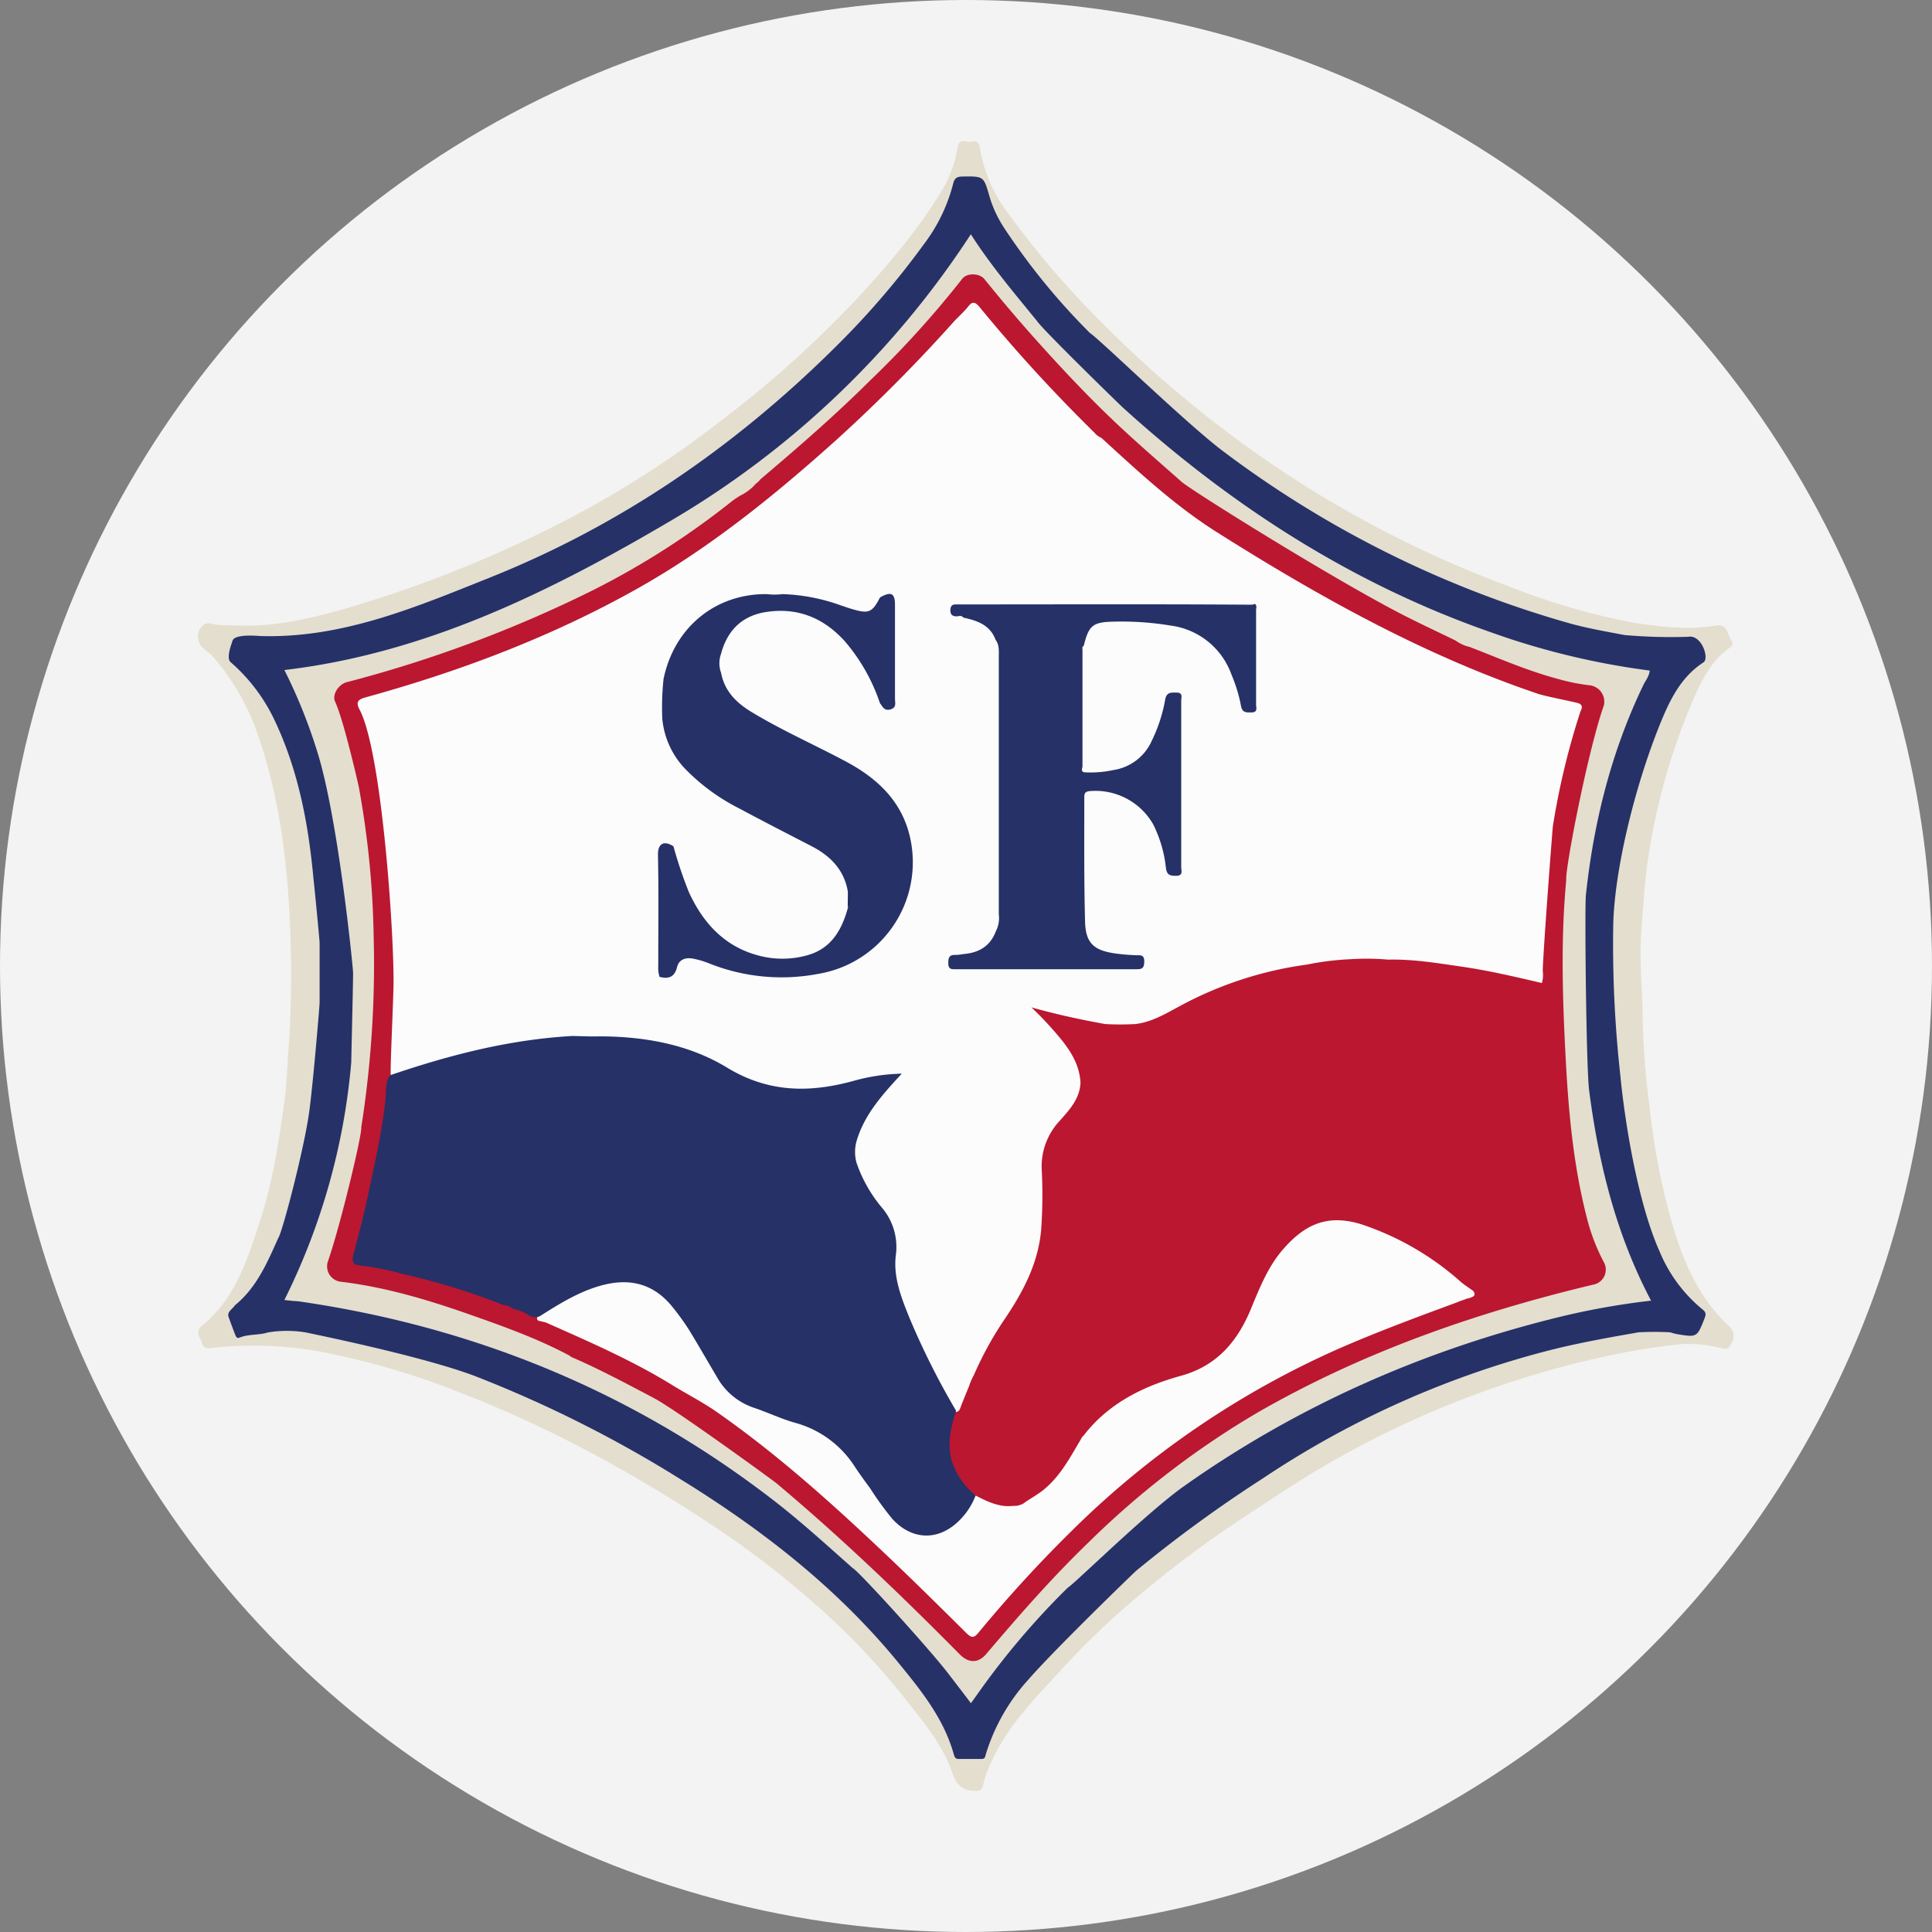 <svg xmlns="http://www.w3.org/2000/svg" viewBox="0 0 407 407"><rect x="0" y="0" width="407" height="407" fill="#808080" stroke="none"/><defs><style>.cls-1{fill:#f3f3f3;}.cls-2{fill:#e4dece;}.cls-3{fill:#263168;}.cls-4{fill:#bb1730;}.cls-5{fill:#fcfcfc;}.cls-6{fill:#242b58;}</style></defs><g id="Calque_2" data-name="Calque 2"><g id="Calque_1-2" data-name="Calque 1"><circle class="cls-1" cx="203.5" cy="203.5" r="203.5"/><path class="cls-2" d="M44.29,131.28c1.48.58,3.24.36,5,.46,8.26.47,16.14-1.43,24-3.68a259.49,259.49,0,0,0,43.05-17,212.85,212.85,0,0,0,35.88-22.7A227.53,227.53,0,0,0,180,63.48c6.85-7.38,13.45-15,18.62-23.71a24.29,24.29,0,0,0,3.08-8.61c.38-2.36,2-1,3.08-1.31s1.46.29,1.66,1.46A31.34,31.34,0,0,0,212,44.43,193.09,193.09,0,0,0,232.2,68.06a243.69,243.69,0,0,0,43,34.47,236.31,236.31,0,0,0,43.25,21.22,143.63,143.63,0,0,0,25.15,7.33c5.95,1,12,1.66,18,.69,2.37-.38,2.23,1.88,3.08,3.06s-.17,1.48-.91,2.06c-3.38,2.67-5.26,6.37-6.95,10.22a134.33,134.33,0,0,0-9.5,32.94c-.84,5.12-1.1,10.34-1.51,15.53-.53,6.51.19,12.94.25,19.4a168.4,168.4,0,0,0,1.47,18.44,144.65,144.65,0,0,0,5.11,25.66c2.19,7,5.1,13.68,10.35,19.06.24.25.48.51.74.74,1.77,1.49,1.91,2.88.63,4.77-.56.83-1.14.47-1.81.34a28.57,28.57,0,0,0-8.47-.83,146.25,146.25,0,0,0-15.39,2.47,202.53,202.53,0,0,0-68.65,28.74c-6.35,4.13-12.71,8.26-18.79,12.79-5.24,3.89-10.34,8-15.22,12.32a161.25,161.25,0,0,0-11.95,11.72c-5.44,6-11.34,11.71-14.87,19.21a25.4,25.4,0,0,0-2.12,5.66c-.21,1-.65,1.27-1.89,1.2-2.65-.16-3.76-1.35-4.59-3.82-2-5.88-6-10.57-9.77-15.38A151.66,151.66,0,0,0,170.66,337a193.19,193.19,0,0,0-18.8-14.48c-8.37-5.63-17-10.88-25.85-15.67a253,253,0,0,0-30.68-14.1,161.7,161.7,0,0,0-28.41-8.12,79.73,79.73,0,0,0-21.81-.72c-.91.08-2.12.46-2.49-.85s-1.72-2.4,0-3.85c7.08-5.79,9.6-14.15,12.27-22.38,2.6-8,3.83-16.32,5-24.62.53-3.84.63-7.74.92-11.62a220.52,220.52,0,0,0,.37-23.42c-.46-14.26-2.08-28.37-6.72-42a50,50,0,0,0-9.79-17.06c-.54-.62-1.31-1-1.9-1.61a3.21,3.21,0,0,1,.11-4.89C43.27,131.3,43.67,131.34,44.29,131.28Z"/><path class="cls-3" d="M66.07,185.46C65,173.59,62.83,162,57.58,151.18a37.24,37.24,0,0,0-9-11.69c-1-.87.21-3.84.4-4.5.44-1.45,4.84-1.06,5.94-1,17.27.51,32.76-6.12,48.29-12.32,27.49-11,51.38-27.42,72.38-48.17a174.09,174.09,0,0,0,19-22,35.62,35.62,0,0,0,6.18-12.71c.26-1.15.71-1.59,1.94-1.6,4.49-.07,4.52-.12,5.74,4.21a25.13,25.13,0,0,0,3.2,6.79,140.08,140.08,0,0,0,18,22c1.5.81,20.45,19.22,28.08,24.92A221.61,221.61,0,0,0,331,131.41c3.7,1,7.48,1.66,11.24,2.37a112.14,112.14,0,0,0,13.36.37c2.9-.54,4.52,4.57,3.27,5.38-4.56,2.95-6.9,7.51-8.89,12.34-5.49,13.33-9.85,31.16-10.13,42.9a250.35,250.35,0,0,0,1.5,31.83c1,10.39,3.8,27.12,8.29,37.1a31.13,31.13,0,0,0,9,12.13c.79.62.77,1.08.44,1.92-1.59,4-1.57,4-5.86,3.29-.48-.09-.94-.25-1.4-.37a61.29,61.29,0,0,0-6.64,0c-6.45,1.13-12.9,2.27-19.25,3.91a196.3,196.3,0,0,0-60,26.93,282.33,282.33,0,0,0-26.53,19.35c-.58.49-17.35,16.73-22.79,23a41.26,41.26,0,0,0-8.93,15.68c-.13.48-.16,1-.84,1-1.68,0-3.35,0-5,0-.6,0-.78-.49-.92-1-2.15-7.69-7.11-13.71-12-19.68-12.8-15.51-28.44-27.68-45.48-38.19a259.22,259.22,0,0,0-43.21-21.72c-11.36-4.35-35.53-9.17-35.72-9.24a24.18,24.18,0,0,0-8.14,0c-1.92.6-4,.3-5.9,1.07-.68.27-.79-.34-1-.79-.44-1.16-.87-2.33-1.3-3.5S49,275.8,49.46,275c4.6-3.72,6.83-9,9.15-14.17.8-1,5.52-18.92,6.57-26.89.83-6.29,2.14-22,2.15-22.72,0-4.22,0-8.43,0-12.64C67.32,198.05,66.23,186.66,66.07,185.46Z"/><path class="cls-2" d="M179.65,330.36c-5.64-5-11.19-10.08-17.18-14.67-29.42-22.58-62.6-36.16-99.23-41.5-.56-.08-1.12-.1-1.67-.15l-1.66-.18A138.82,138.82,0,0,0,74,223.76c0-1.21.45-18.79.37-19,0-.78-3.05-31.89-7.46-46.17a112.16,112.16,0,0,0-7-17.44c29.86-3.53,56-16.5,81.33-31.41a190.54,190.54,0,0,0,63.28-60.39c4.14,6.49,9.09,12.32,13.92,18.25,1,1.64,17.31,17.53,18.08,18.23,22.77,20.66,48.15,37.06,77.31,47.28a160,160,0,0,0,33.7,8.15c-.11,1.25-.89,2.11-1.36,3.1-6.73,14-10.43,28.8-12.08,44.18-.28,2.56.06,36.26.68,41.16,2,15.39,5.65,30.29,13.05,44.3a157.22,157.22,0,0,0-19.16,3.4c-28.62,7-55.18,18.65-79.28,35.71-7.85,5.56-23.26,20.76-24.42,21.33a164,164,0,0,0-18.95,22.31c-.44.62-.88,1.24-1.47,2.05-1.67-2.19-3.25-4.27-4.85-6.34C195.84,347.43,180.57,330.63,179.65,330.36Z"/><path class="cls-4" d="M76.11,237.46a221,221,0,0,0,2.61-40.05,191.72,191.72,0,0,0-3.13-31.61c-.11-.54-3.15-14-5-18-.68-1.47.75-3.64,2.45-4.09a268.24,268.24,0,0,0,52.22-19.55,168.25,168.25,0,0,0,28.93-18.57c.54-.43,1.14-.79,1.72-1.17a10.37,10.37,0,0,0,2.92-2.08c.39-.52,1-.81,1.35-1.36,7.88-6.67,15.68-13.43,23-20.71a205.21,205.21,0,0,0,19.52-21.53c1-1.29,3.64-1.24,4.7.08q6.24,7.74,12.94,15.09c5.33,5.88,10.83,11.61,16.68,17,3.86,3.55,7.83,7,11.75,10.46,1.09,1.26,32.25,20.76,47.17,28.36,3.54,1.8,7.13,3.47,10.7,5.21a8.11,8.11,0,0,0,3,1.36c6.1,2.36,12.11,5,18.44,6.69a42.18,42.18,0,0,0,7,1.4,3.49,3.49,0,0,1,2.8,4.2c-3.43,9.7-8.22,34.7-7.93,36.8-1.17,12.35-.79,24.7-.15,37,.59,11.47,1.6,22.9,4.47,34.07a41.25,41.25,0,0,0,3.56,9.36,3.22,3.22,0,0,1-2.26,4.82c-24.8,5.93-48.7,14.26-70.87,27.06a182.92,182.92,0,0,0-35.29,27.13c-7.71,7.43-14.74,15.47-21.66,23.62-1.7,2-3.76,1.93-5.63,0-12.38-12.52-25.09-24.69-38.57-36-.58-.49-20.94-15.33-25.73-17.89-5.7-3-11.39-6.07-17.32-8.63a2.06,2.06,0,0,1-.52-.35c-6.53-3.49-13.47-6-20.41-8.44-9.07-3.22-18.28-6-27.88-7.14a3.26,3.26,0,0,1-2.61-4.28C71.69,258.24,76.3,239,76.11,237.46Z"/><path class="cls-5" d="M332.46,148.13c1.27.44.64,1.3.4,2A156.87,156.87,0,0,0,327.14,174c-.09.54-2.07,26.51-2.14,30.54a6.19,6.19,0,0,1-.18,2.55c-5.62-1.32-11.24-2.64-16.95-3.46-5.11-.74-10.22-1.6-15.41-1.47a51.86,51.86,0,0,0-8-.09,58.93,58.93,0,0,0-9.13,1.13,78.34,78.34,0,0,0-26.89,8.8c-3,1.62-5.83,3.31-9.25,3.73a58.67,58.67,0,0,1-6.36,0c-5.08-.91-10.12-2-15.55-3.51A71.78,71.78,0,0,1,223,218.3c2.33,2.76,4.28,5.7,4.6,9.44a2.83,2.83,0,0,1,0,.65c-.26,3.23-2.36,5.46-4.33,7.69a14,14,0,0,0-3.82,10.26,102.19,102.19,0,0,1-.12,12.74c-.61,7-3.73,12.91-7.53,18.58a73,73,0,0,0-6.66,12.06,12.18,12.18,0,0,0-1,2.32c-.56,1.33-1.1,2.67-1.63,4-.24.6-.32,1.4-1.25,1.42-1.38-.9-1.77-2.48-2.48-3.8-3.46-6.45-6.91-12.92-9.2-19.92a20.55,20.55,0,0,1-1.37-8.83c.52-4.48-1.06-8.15-3.86-11.52a21.28,21.28,0,0,1-4.44-8.69,14.94,14.94,0,0,1,0-4.17c1.33-5.49,4.87-9.6,8.62-13.72-5.56.24-10.65,2.11-15.95,2.88a25.11,25.11,0,0,1-17.12-3.08,56.11,56.11,0,0,0-25.05-7.52,29.1,29.1,0,0,0-4.37-.4c-1.42,0-2.84,0-4.26,0-12.06.61-23.71,3.33-35.19,6.89a29.75,29.75,0,0,1-4.24,1.12c-.25,0,.41-13.25.54-18.74.24-9.82-2.35-49.52-7.17-58.53-.9-1.69-.1-2.14,1.43-2.56,19.75-5.45,38.82-12.65,56.74-22.66,15.51-8.67,29.22-19.79,42.38-31.61a337.22,337.22,0,0,0,24.91-25.11c1-1,2-1.94,2.85-3,.75-.92,1.29-1,2.24.09a331.7,331.7,0,0,0,24.28,26.56,4,4,0,0,0,1.49,1.12c7.72,7.06,15.4,14.22,24.26,19.82C277.77,125.64,299.88,138,324,146.16,325.61,146.7,331.29,147.78,332.46,148.13Z"/><path class="cls-5" d="M205.54,315.06c2.48,1.28,5,2.52,7.91,2.17a3.82,3.82,0,0,0,2.19-.53c1.22-.9,2.56-1.61,3.77-2.52l0,0c3.78-2.87,5.93-7,8.27-10.94a2.36,2.36,0,0,1,.6-.83c5.25-6.79,12.53-10.38,20.53-12.59,7.52-2.08,11.87-7.19,14.71-14.07,1.83-4.45,3.64-9,6.83-12.63,4.2-4.78,9-7.7,16.88-5.06A59.81,59.81,0,0,1,307.69,270c.83.72,1.77,1.3,2.66,1.95.75,1.05-.11,1.24-.82,1.52a1.4,1.4,0,0,1-.41.06c-.68.31-1.42.48-2.11.8-8.56,3.16-17.11,6.32-25.47,10a188,188,0,0,0-54.8,37.21,282,282,0,0,0-20.56,22.34c-1,1.24-1.52,1.22-2.65.1-6.33-6.28-12.68-12.56-19.19-18.66-10.63-10-21.53-19.64-33.53-28-2.9-2-6.08-3.62-9.07-5.46-8.51-5.26-17.61-9.2-26.7-13.24a4.06,4.06,0,0,0-.8-.19c-.41-.2-1.1,0-1.11-.78a1.75,1.75,0,0,1,.5-.78,39.89,39.89,0,0,1,11.78-6.27c7.55-2.42,12.66-.86,17.56,5.39a80.58,80.58,0,0,1,6.23,9.93c.63,1.09,1.28,2.17,1.91,3.26a15,15,0,0,0,8.24,7c3.94,1.41,7.89,2.81,11.8,4.31a16.81,16.81,0,0,1,7,5.17c3.19,3.81,5.82,8,8.75,12,1.54,2.09,3.23,4.05,5.87,4.83,3.79,1.12,7.43-.36,10.21-4C203.84,317.37,204.15,315.81,205.54,315.06Z"/><path class="cls-3" d="M200.78,308.59c-1.43-3.93-.58-7.65.63-11.4a160.83,160.83,0,0,1-9.89-19.73c-1.69-4.21-3.39-8.5-2.79-13.12a12.79,12.79,0,0,0-3-10,29.7,29.7,0,0,1-5.29-9.38,8.51,8.51,0,0,1,0-4.56c1.64-5.6,5.45-9.81,9.53-14.22a40.68,40.68,0,0,0-9.94,1.46c-9.34,2.61-18.08,2.61-26.89-2.75-8.06-4.89-17.39-6.56-26.89-6.57-1.51.08-5.37-.1-5.78-.07-13.17.75-25.8,4-38.22,8.24-1.14,1.34-.85,3-1,4.56-.65,7-2.28,13.79-3.7,20.64-.91,4.33-2.07,8.6-3.16,12.88-.35,1.36.24,1.89,1.36,2a62.4,62.4,0,0,1,9.33,1.87,143.67,143.67,0,0,1,19.75,6l.84.37c.73.22,1.58.14,2.14.81h0a12.13,12.13,0,0,1,3.35,1.27,2.42,2.42,0,0,0,2.55.39c4.12-2.61,8.23-5.19,13-6.49,6.1-1.66,11.16-.3,15.1,4.72a52.56,52.56,0,0,1,3.3,4.58c2,3.26,3.9,6.6,5.86,9.89a14,14,0,0,0,7.81,6.57c3,1,5.82,2.38,8.83,3.21A21.63,21.63,0,0,1,180.09,309c1,1.5,2.08,3,3.15,4.43A67.15,67.15,0,0,0,188,320c4.19,4.55,9.79,4.64,14.14.26a14.76,14.76,0,0,0,3.39-5.22A15.91,15.91,0,0,1,200.78,308.59Z"/><path class="cls-3" d="M228.37,162.69a23,23,0,0,0,6.24-.48,10.54,10.54,0,0,0,8-6.11,32.58,32.58,0,0,0,2.85-8.71c.27-1.59,1.22-1.5,2.38-1.49,1.51,0,.95,1.12,1,1.8q0,17.51,0,35c0,.71.46,1.75-1,1.8-1.26,0-2-.06-2.22-1.63a26.78,26.78,0,0,0-2.68-9.2,14,14,0,0,0-13.52-7c-.86.12-1,.52-1,1.24,0,8.73-.07,17.46.16,26.19.11,4.57,1.83,6.12,6.38,6.76a42.44,42.44,0,0,0,4.37.37c1,0,1.74-.1,1.72,1.34s-.49,1.62-1.72,1.61c-12.64,0-25.28,0-37.93,0-.87,0-1.61.1-1.63-1.22s.26-1.85,1.57-1.79a11.72,11.72,0,0,0,1.66-.19c3.18-.26,5.58-1.63,6.76-4.73a6.06,6.06,0,0,0,.65-3.61q0-27.13,0-54.26c0-1.23.14-2.51-.68-3.6-1.17-3.14-3.88-4.05-6.79-4.67-.42-.59-1-.24-1.54-.27-.91-.05-1.22-.52-1.19-1.35s.36-1.17,1.15-1.16c.56,0,1.12,0,1.68,0,20.22,0,40.45-.08,60.68.06a1.6,1.6,0,0,0,.6-.18c.55.33.29.88.29,1.32q0,9.93,0,19.88c0,.66.41,1.64-.91,1.67-1.07,0-2,.14-2.27-1.38a31.75,31.75,0,0,0-2-6.57,15.75,15.75,0,0,0-12.85-10.35,63.24,63.24,0,0,0-11.66-.83c-4.69.07-5.53.7-6.61,5.09-.41.21-.27.59-.27.91q0,12.26,0,24.51C228,161.88,227.65,162.47,228.37,162.69Z"/><path class="cls-3" d="M185.37,148.13A38.87,38.87,0,0,0,177.89,135c-4.34-4.76-9.69-7-16.1-6.13-5.25.67-8.52,3.74-9.89,8.85a5.85,5.85,0,0,0,0,4c.73,3.87,3.19,6.32,6.45,8.29,6.39,3.87,13.23,6.88,19.81,10.39s11.77,8.29,13.53,15.9a23.84,23.84,0,0,1-19.33,28.86,41.1,41.1,0,0,1-23-2.22,18.25,18.25,0,0,0-3.41-1c-1.53-.28-2.92.18-3.32,1.8-.53,2.14-1.81,2.53-3.69,2.05a6.41,6.41,0,0,1-.27-2.27c0-7.8.1-15.61-.06-23.41-.05-2.33,1.18-3.15,3.26-1.83a89.48,89.48,0,0,0,3.26,9.68c3.17,6.89,8,11.91,15.64,13.57a19.39,19.39,0,0,0,9.33-.3c5-1.4,7.23-5.3,8.51-9.95.63-1,.19-2.06.31-3.08a.19.19,0,0,0-.07-.14.51.51,0,0,0-.2,0c-.72-4.7-3.61-7.69-7.66-9.79-5.07-2.62-10.15-5.22-15.18-7.92a42.65,42.65,0,0,1-11.29-8.2,17.52,17.52,0,0,1-5-10.78,56.22,56.22,0,0,1,.26-8.31c2.23-10.87,10.91-18,21.75-17.9a14.1,14.1,0,0,0,3.31,0,39.64,39.64,0,0,1,12.42,2.42c.73.23,1.45.5,2.18.71,3.59,1.06,4.28.77,5.95-2.44,2.33-1.31,3.15-.9,3.15,1.58,0,6.6,0,13.2,0,19.79,0,.82.39,1.83-.93,2.22S185.93,148.86,185.37,148.13Z"/><path class="cls-6" d="M178.62,188.06c.08-.22.38-.55.38-.5,0,1.24.59,2.57-.42,3.68C178.59,190.18,178.61,189.12,178.62,188.06Z"/></g></g></svg>